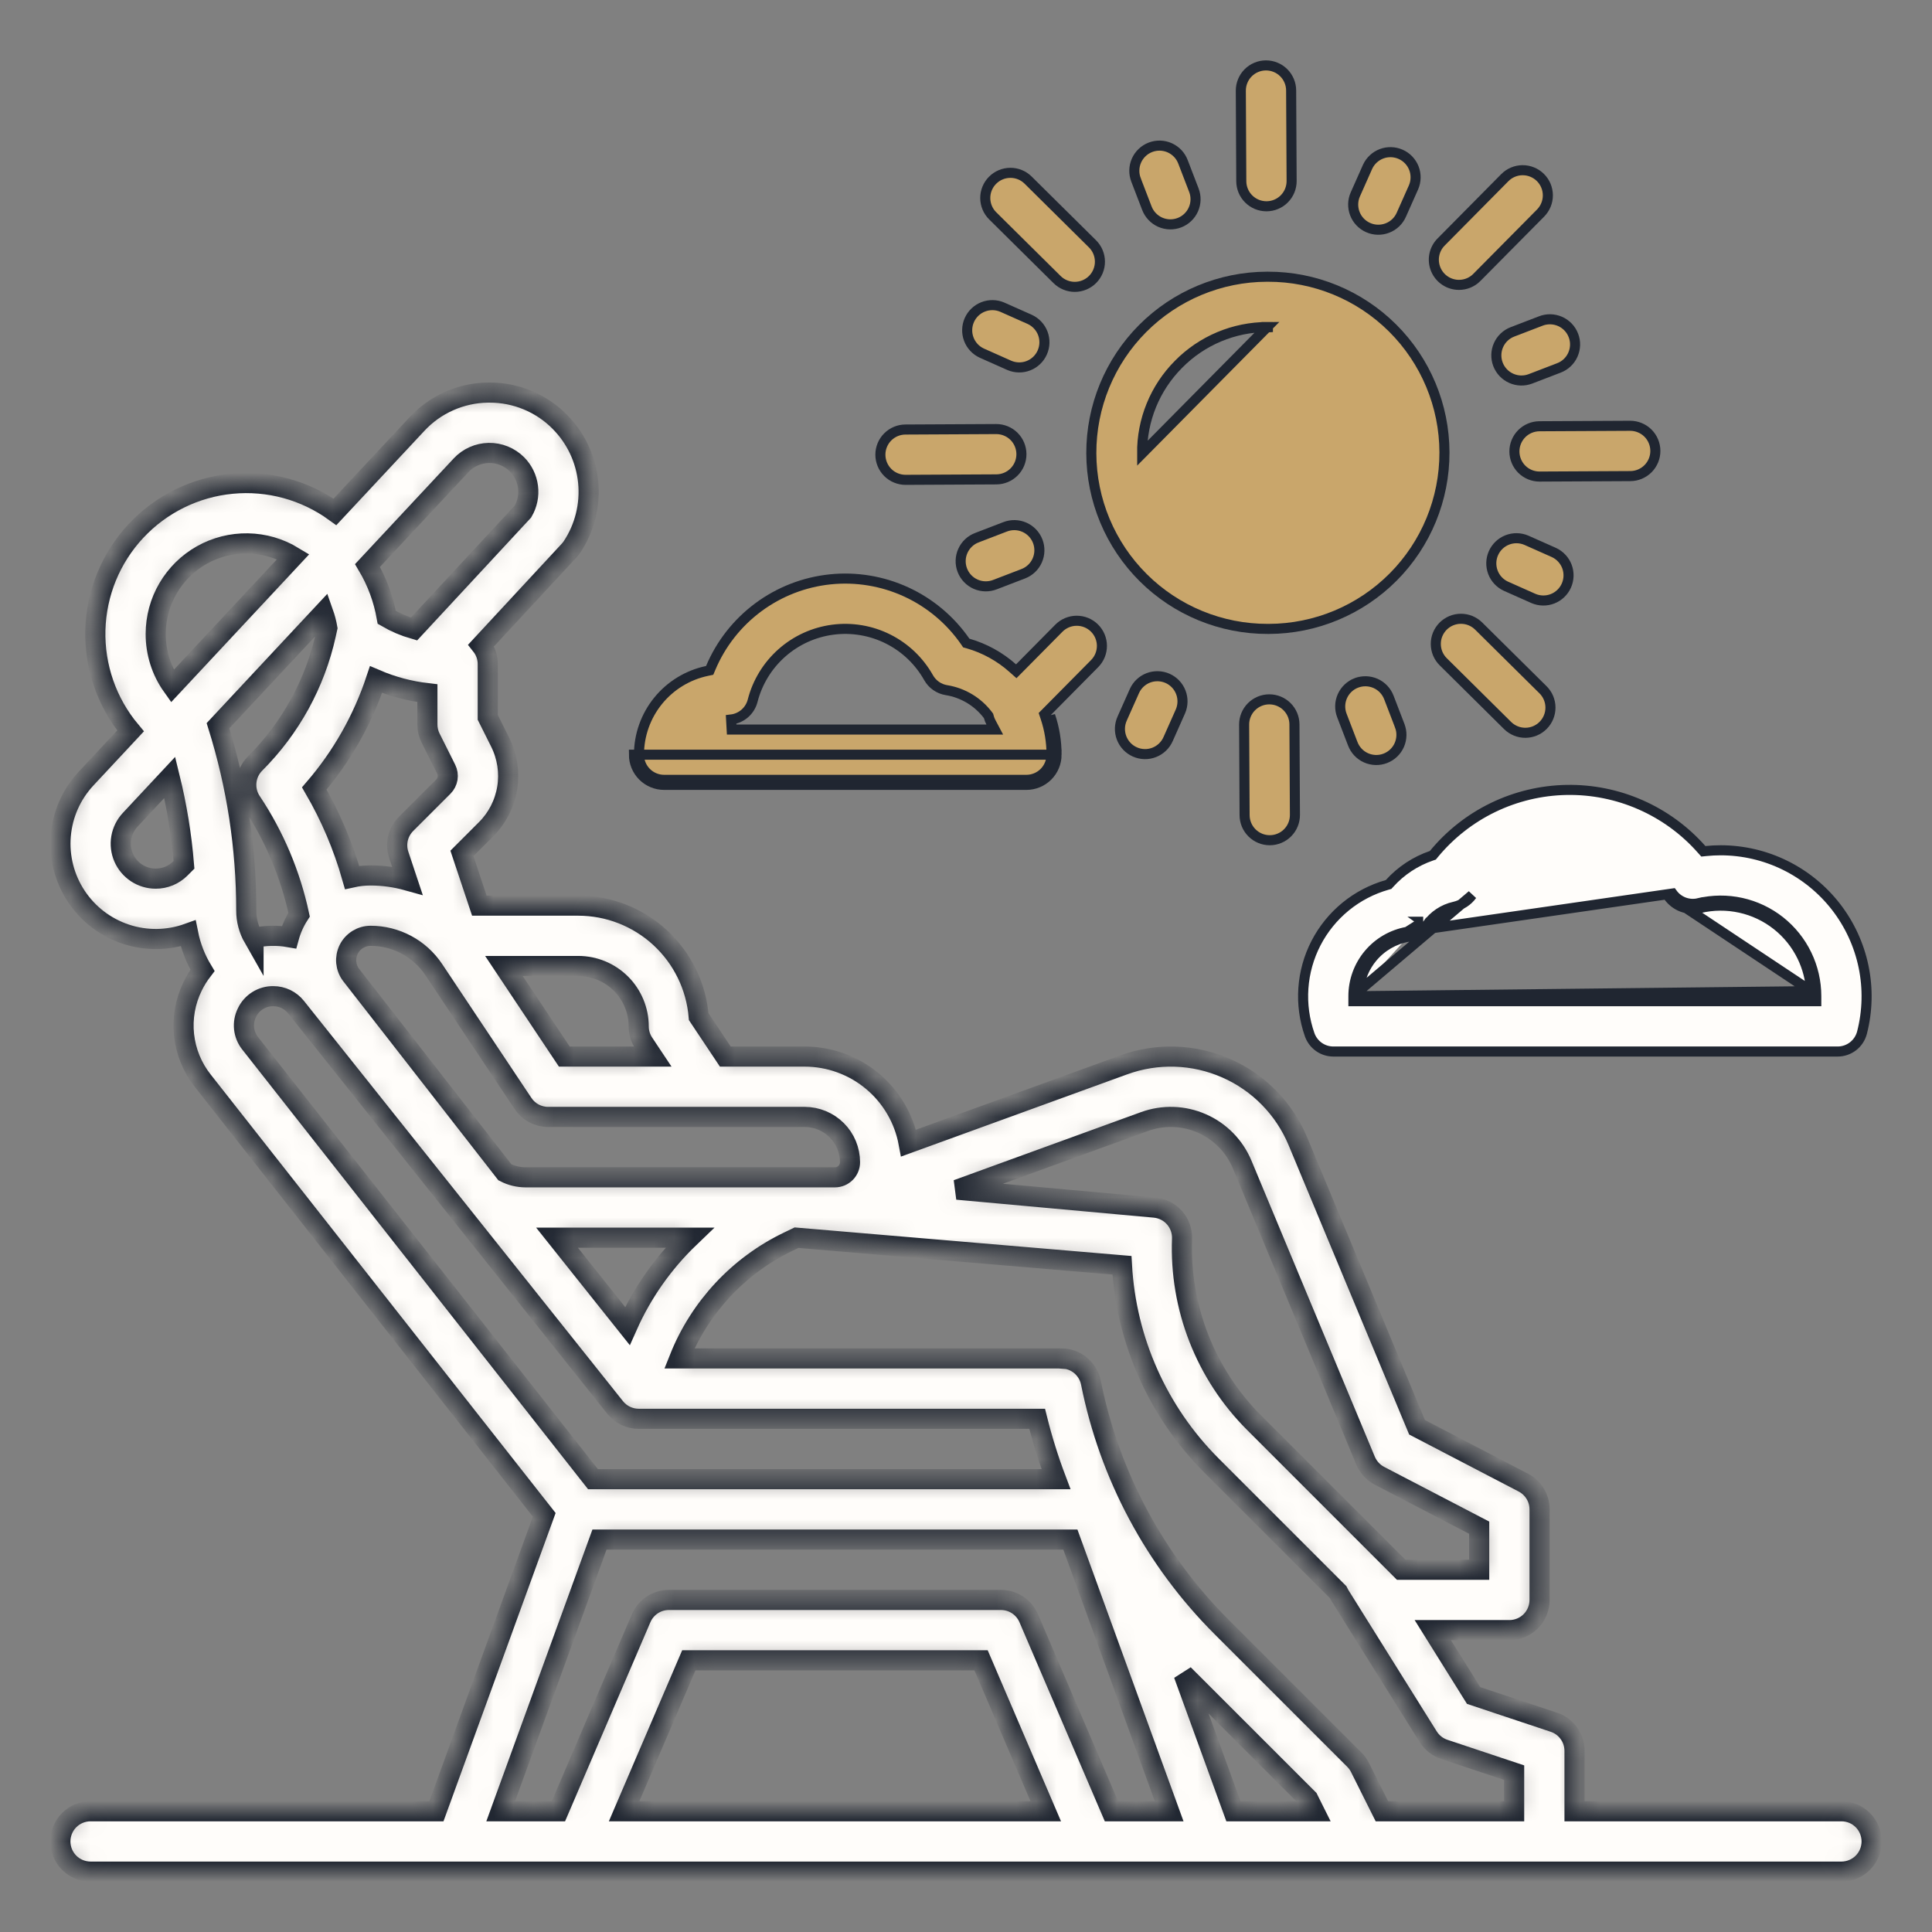 <?xml version="1.0" encoding="UTF-8"?> <svg xmlns="http://www.w3.org/2000/svg" width="96" height="96" viewBox="0 0 96 96" fill="none"><rect x="0" y="0" width="96" height="96" fill="#808080" stroke="none"/><path d="M62.969 16.25L62.97 16.25L63 16.25H63.001V16.5L62.969 16.25ZM62.969 16.25C62.148 16.252 61.335 16.417 60.578 16.735C59.821 17.053 59.134 17.518 58.558 18.104C57.979 18.686 57.521 19.377 57.211 20.137C56.901 20.897 56.744 21.711 56.751 22.533L62.969 16.25ZM63.002 13.75L63.002 13.75C65.323 13.744 67.551 14.661 69.196 16.297C70.841 17.934 71.769 20.157 71.774 22.478C71.78 24.799 70.864 27.027 69.227 28.672C67.59 30.317 65.367 31.244 63.046 31.25H62.999H62.999C60.678 31.256 58.45 30.34 56.805 28.703C55.16 27.066 54.232 24.843 54.227 22.522C54.221 20.201 55.137 17.973 56.774 16.328C58.411 14.683 60.634 13.756 62.954 13.75L63.002 13.75Z" fill="#C9A66B" stroke="#202631" stroke-width="0.5"></path><path d="M72.496 14.155L72.496 14.155C72.249 14.155 72.008 14.082 71.803 13.945C71.598 13.809 71.438 13.614 71.343 13.387C71.248 13.159 71.222 12.908 71.269 12.666C71.316 12.424 71.434 12.201 71.608 12.026L74.773 8.828L74.773 8.828C75.007 8.592 75.324 8.459 75.655 8.457C75.987 8.456 76.305 8.586 76.541 8.819C76.777 9.052 76.91 9.369 76.912 9.701C76.914 10.032 76.784 10.351 76.55 10.587C76.55 10.587 76.55 10.587 76.55 10.587L73.385 13.784L73.385 13.785C73.269 13.902 73.13 13.995 72.978 14.059C72.825 14.123 72.662 14.155 72.496 14.155Z" fill="#C9A66B" stroke="#202631" stroke-width="0.5"></path><path d="M62.907 3.25H62.907C63.237 3.25 63.554 3.381 63.788 3.614C64.022 3.847 64.155 4.163 64.156 4.494L64.18 8.994C64.18 9.158 64.149 9.32 64.087 9.472C64.025 9.624 63.933 9.763 63.818 9.879C63.703 9.996 63.565 10.089 63.414 10.152C63.263 10.216 63.1 10.249 62.937 10.25H62.929C62.599 10.25 62.282 10.119 62.048 9.886C61.813 9.653 61.681 9.337 61.679 9.006L61.656 4.506V4.506C61.655 4.342 61.687 4.18 61.749 4.028C61.811 3.876 61.902 3.737 62.018 3.621C62.133 3.504 62.271 3.411 62.422 3.348C62.573 3.284 62.735 3.251 62.899 3.25H62.907Z" fill="#C9A66B" stroke="#202631" stroke-width="0.5"></path><path d="M54.284 12.115L54.284 12.115C54.401 12.23 54.494 12.368 54.557 12.519C54.621 12.671 54.654 12.833 54.655 12.997C54.656 13.161 54.624 13.324 54.562 13.476C54.5 13.628 54.409 13.766 54.294 13.883C54.178 14 54.041 14.092 53.889 14.156C53.738 14.22 53.576 14.253 53.411 14.254C53.247 14.255 53.085 14.223 52.933 14.161C52.781 14.099 52.642 14.008 52.526 13.892L49.328 10.726L49.328 10.726C49.092 10.493 48.959 10.176 48.957 9.844C48.955 9.513 49.085 9.194 49.319 8.959C49.552 8.723 49.869 8.59 50.201 8.588C50.532 8.586 50.851 8.716 51.086 8.949C51.086 8.949 51.086 8.949 51.086 8.949L54.284 12.115Z" fill="#C9A66B" stroke="#202631" stroke-width="0.5"></path><path d="M45 23.843L44.999 23.843C44.668 23.843 44.349 23.713 44.114 23.479C43.879 23.245 43.747 22.927 43.746 22.596C43.745 22.264 43.876 21.946 44.11 21.711C44.344 21.476 44.661 21.343 44.993 21.343L44.994 21.343L49.492 21.32H49.493L49.5 21.32L49.501 21.32C49.832 21.319 50.151 21.45 50.386 21.683C50.621 21.917 50.753 22.235 50.754 22.567C50.755 22.898 50.624 23.216 50.39 23.451C50.156 23.686 49.839 23.819 49.507 23.82L49.506 23.82L45.008 23.843H45.007L45 23.843Z" fill="#C9A66B" stroke="#202631" stroke-width="0.5"></path><path d="M63.071 34.75H63.071C63.401 34.75 63.718 34.881 63.952 35.114C64.186 35.347 64.319 35.663 64.32 35.994L64.344 40.494C64.344 40.658 64.313 40.821 64.251 40.972C64.189 41.124 64.097 41.263 63.982 41.379C63.867 41.496 63.729 41.589 63.578 41.652C63.427 41.716 63.265 41.749 63.101 41.75H63.093C62.763 41.75 62.446 41.619 62.212 41.386C61.977 41.153 61.845 40.837 61.843 40.506L61.82 36.006V36.006C61.819 35.842 61.851 35.679 61.913 35.528C61.975 35.376 62.066 35.237 62.182 35.121C62.297 35.004 62.435 34.911 62.586 34.848C62.737 34.784 62.899 34.751 63.063 34.75H63.071Z" fill="#C9A66B" stroke="#202631" stroke-width="0.5"></path><path d="M71.705 31.117L71.705 31.117C71.821 31.001 71.958 30.908 72.109 30.844C72.261 30.781 72.423 30.747 72.587 30.747C72.751 30.746 72.914 30.777 73.066 30.839C73.218 30.901 73.356 30.993 73.473 31.108C73.473 31.108 73.473 31.108 73.473 31.108L76.671 34.274L76.671 34.274C76.907 34.507 77.04 34.824 77.042 35.156C77.043 35.487 76.913 35.806 76.68 36.041C76.447 36.277 76.13 36.41 75.798 36.412C75.467 36.414 75.148 36.284 74.912 36.051C74.912 36.051 74.912 36.051 74.912 36.051L71.715 32.885L71.715 32.885C71.598 32.77 71.505 32.632 71.441 32.481C71.378 32.33 71.345 32.167 71.344 32.003C71.343 31.839 71.374 31.676 71.436 31.524C71.499 31.372 71.59 31.234 71.705 31.117Z" fill="#C9A66B" stroke="#202631" stroke-width="0.5"></path><path d="M75.25 22.437V22.437C75.249 22.273 75.281 22.11 75.343 21.958C75.405 21.806 75.496 21.668 75.612 21.551C75.727 21.434 75.865 21.342 76.016 21.278C76.167 21.215 76.33 21.181 76.494 21.18L76.494 21.18L80.993 21.157H80.993L81 21.157L81.001 21.157C81.332 21.157 81.651 21.288 81.886 21.521C82.121 21.755 82.253 22.073 82.254 22.404C82.255 22.736 82.124 23.054 81.89 23.289C81.656 23.524 81.339 23.657 81.007 23.657L81.007 23.657L76.508 23.68H76.507L76.5 23.68C76.17 23.68 75.853 23.55 75.618 23.317C75.384 23.084 75.252 22.767 75.25 22.437Z" fill="#C9A66B" stroke="#202631" stroke-width="0.5"></path><path d="M67.98 11.307L67.98 11.307C67.677 11.172 67.44 10.923 67.322 10.614C67.203 10.304 67.211 9.96 67.346 9.658L67.955 8.288C68.092 7.99 68.342 7.758 68.649 7.641C68.957 7.525 69.298 7.535 69.599 7.669C69.899 7.802 70.135 8.049 70.255 8.355C70.374 8.661 70.369 9.002 70.239 9.304L69.63 10.673L69.63 10.673C69.564 10.823 69.468 10.959 69.349 11.072C69.23 11.185 69.09 11.274 68.936 11.332C68.783 11.391 68.62 11.419 68.456 11.415C68.292 11.411 68.13 11.374 67.98 11.307Z" fill="#C9A66B" stroke="#202631" stroke-width="0.5"></path><path d="M58.784 8.048L58.784 8.048L58.785 8.05L59.323 9.45C59.323 9.45 59.323 9.45 59.323 9.45C59.382 9.604 59.41 9.767 59.406 9.931C59.401 10.095 59.365 10.257 59.298 10.407C59.232 10.557 59.136 10.692 59.017 10.805C58.898 10.918 58.758 11.007 58.605 11.065C58.451 11.124 58.288 11.152 58.124 11.148C57.96 11.144 57.798 11.107 57.648 11.041C57.498 10.974 57.363 10.878 57.25 10.759C57.137 10.64 57.048 10.5 56.989 10.347L56.451 8.947L56.451 8.947L56.451 8.944C56.39 8.791 56.36 8.627 56.364 8.462C56.367 8.297 56.403 8.134 56.469 7.983C56.535 7.832 56.631 7.695 56.751 7.581C56.87 7.467 57.011 7.378 57.165 7.319C57.319 7.26 57.483 7.231 57.648 7.236C57.813 7.241 57.976 7.278 58.127 7.346C58.277 7.414 58.413 7.511 58.526 7.631C58.639 7.752 58.726 7.893 58.784 8.048Z" fill="#C9A66B" stroke="#202631" stroke-width="0.5"></path><path d="M51.103 18.171C50.797 18.291 50.456 18.285 50.154 18.156L48.786 17.547C48.488 17.41 48.255 17.161 48.139 16.853C48.023 16.546 48.033 16.204 48.166 15.904C48.3 15.603 48.547 15.367 48.853 15.248C49.159 15.128 49.5 15.133 49.802 15.263L51.17 15.871C51.468 16.009 51.7 16.258 51.817 16.565C51.933 16.873 51.923 17.214 51.789 17.515C51.656 17.816 51.409 18.051 51.103 18.171Z" fill="#C9A66B" stroke="#202631" stroke-width="0.5"></path><path d="M48.547 26.715L48.547 26.715L48.549 26.714L49.949 26.176C49.949 26.176 49.949 26.176 49.949 26.176C50.259 26.057 50.603 26.066 50.906 26.201C51.208 26.335 51.445 26.585 51.564 26.894C51.683 27.204 51.674 27.548 51.539 27.851C51.405 28.154 51.155 28.39 50.846 28.509L49.445 29.047L49.445 29.047L49.443 29.048C49.29 29.109 49.126 29.138 48.961 29.135C48.795 29.132 48.633 29.096 48.481 29.03C48.33 28.963 48.194 28.868 48.08 28.748C47.966 28.629 47.877 28.488 47.818 28.334C47.758 28.18 47.73 28.015 47.735 27.85C47.739 27.685 47.777 27.523 47.845 27.372C47.912 27.222 48.009 27.086 48.13 26.973C48.25 26.86 48.392 26.772 48.547 26.715Z" fill="#C9A66B" stroke="#202631" stroke-width="0.5"></path><path d="M55.762 35.7L55.762 35.7L55.763 35.697L56.373 34.328C56.51 34.03 56.759 33.797 57.066 33.681C57.374 33.565 57.715 33.575 58.016 33.708C58.317 33.842 58.553 34.089 58.672 34.395C58.792 34.701 58.786 35.042 58.657 35.344L58.048 36.713L58.048 36.713L58.047 36.716C57.981 36.868 57.886 37.005 57.767 37.12C57.648 37.235 57.508 37.325 57.354 37.385C57.2 37.446 57.035 37.475 56.87 37.471C56.705 37.467 56.542 37.431 56.391 37.363C56.239 37.296 56.103 37.2 55.99 37.08C55.876 36.959 55.788 36.818 55.729 36.663C55.671 36.508 55.644 36.343 55.649 36.178C55.655 36.013 55.693 35.85 55.762 35.7Z" fill="#C9A66B" stroke="#202631" stroke-width="0.5"></path><path d="M67.396 33.935L67.396 33.935C67.705 33.816 68.049 33.825 68.352 33.959C68.655 34.094 68.892 34.344 69.011 34.653C69.011 34.653 69.011 34.653 69.011 34.653L69.549 36.053L69.549 36.053L69.549 36.056C69.61 36.209 69.64 36.373 69.636 36.538C69.633 36.703 69.597 36.866 69.531 37.017C69.465 37.169 69.369 37.305 69.249 37.419C69.13 37.533 68.989 37.622 68.835 37.681C68.681 37.741 68.516 37.769 68.352 37.764C68.186 37.759 68.024 37.722 67.873 37.654C67.723 37.587 67.587 37.489 67.474 37.369C67.362 37.248 67.274 37.107 67.216 36.952L67.216 36.952L67.215 36.95L66.677 35.55C66.677 35.55 66.677 35.55 66.677 35.55C66.618 35.397 66.59 35.233 66.594 35.069C66.598 34.905 66.635 34.743 66.702 34.593C66.769 34.443 66.864 34.308 66.983 34.195C67.102 34.082 67.242 33.993 67.396 33.935ZM67.307 33.703L67.306 33.701L67.307 33.703Z" fill="#C9A66B" stroke="#202631" stroke-width="0.5"></path><path d="M77.146 29.753C76.84 29.873 76.499 29.867 76.197 29.738L74.829 29.129C74.531 28.992 74.298 28.742 74.182 28.435C74.066 28.127 74.076 27.786 74.209 27.486C74.343 27.185 74.59 26.949 74.896 26.829C75.202 26.71 75.543 26.715 75.845 26.845L77.213 27.453C77.511 27.591 77.743 27.84 77.86 28.147C77.976 28.455 77.966 28.796 77.832 29.097C77.699 29.397 77.452 29.633 77.146 29.753Z" fill="#C9A66B" stroke="#202631" stroke-width="0.5"></path><path d="M76.554 15.953L76.554 15.953L76.556 15.952C76.709 15.891 76.873 15.862 77.038 15.865C77.204 15.868 77.366 15.904 77.517 15.97C77.669 16.037 77.805 16.132 77.919 16.252C78.033 16.371 78.122 16.512 78.181 16.666C78.241 16.82 78.269 16.985 78.264 17.15C78.259 17.315 78.222 17.477 78.154 17.628C78.087 17.778 77.99 17.914 77.869 18.027C77.749 18.14 77.607 18.228 77.452 18.285L77.452 18.285L77.45 18.286L76.05 18.824C76.05 18.824 76.05 18.824 76.05 18.824C75.74 18.943 75.396 18.934 75.094 18.799C74.791 18.665 74.554 18.415 74.435 18.106C74.316 17.796 74.325 17.452 74.46 17.149C74.594 16.846 74.844 16.609 75.153 16.491L76.554 15.953Z" fill="#C9A66B" stroke="#202631" stroke-width="0.5"></path><path d="M67.51 49.25C67.561 48.637 67.799 48.051 68.196 47.576C68.647 47.036 69.274 46.672 69.966 46.548M67.51 49.25L73.146 44.475C72.931 44.77 72.616 44.977 72.259 45.056C71.719 45.177 71.242 45.494 70.921 45.945M67.51 49.25H67.5V49.491C67.5 49.494 67.5 49.497 67.5 49.5M67.51 49.25L67.5 49.5M69.966 46.548C70.351 46.48 70.694 46.263 70.921 45.945M69.966 46.548L69.922 46.302M69.966 46.548L69.922 46.302M70.921 45.945L70.718 45.8C70.718 45.8 70.718 45.8 70.718 45.8M70.921 45.945L70.717 45.8C70.718 45.8 70.718 45.8 70.718 45.8M84.461 45.122L84.404 44.879C84.162 44.936 83.908 44.92 83.675 44.832C83.447 44.746 83.25 44.595 83.106 44.398L69.922 46.303C69.172 46.437 68.493 46.831 68.005 47.416C67.516 48 67.249 48.738 67.25 49.5L67.25 49.75H67.5H90H90.25L90.25 49.5C90.25 48.783 90.088 48.075 89.775 47.43C89.463 46.784 89.008 46.218 88.446 45.773C87.883 45.329 87.227 45.017 86.527 44.862C85.827 44.708 85.101 44.713 84.403 44.879L84.461 45.122ZM84.461 45.122C85.122 44.965 85.81 44.96 86.473 45.107C87.136 45.253 87.758 45.548 88.291 45.97C88.824 46.391 89.254 46.927 89.55 47.539C89.81 48.075 89.96 48.657 89.993 49.25M84.461 45.122C84.171 45.191 83.867 45.171 83.587 45.066C83.308 44.961 83.067 44.775 82.894 44.531L89.993 49.25M89.993 49.25H90V49.498C90 49.499 90 49.499 90 49.5H67.5M89.993 49.25L67.5 49.5M70.718 45.8C70.528 46.065 70.243 46.245 69.922 46.302M70.718 45.8L69.922 46.302M71.131 42.521L71.198 42.498L71.243 42.443C72.047 41.465 73.053 40.673 74.192 40.122C75.332 39.571 76.577 39.274 77.843 39.251C79.108 39.229 80.364 39.481 81.522 39.991C82.68 40.501 83.715 41.256 84.552 42.205L84.638 42.301L84.766 42.288C85.01 42.263 85.255 42.25 85.5 42.25C86.606 42.251 87.698 42.504 88.691 42.992C89.684 43.479 90.552 44.187 91.23 45.061C91.907 45.936 92.376 46.953 92.6 48.037C92.824 49.12 92.797 50.24 92.522 51.312C92.452 51.58 92.296 51.818 92.077 51.988C91.858 52.158 91.588 52.25 91.311 52.25H66.256C65.997 52.25 65.745 52.17 65.534 52.021C65.323 51.871 65.163 51.66 65.077 51.417C64.816 50.676 64.71 49.889 64.764 49.106C64.818 48.322 65.032 47.558 65.393 46.86C65.754 46.162 66.254 45.546 66.862 45.048C67.47 44.551 68.174 44.184 68.93 43.969L68.999 43.949L69.047 43.896C69.613 43.268 70.331 42.795 71.131 42.521Z" fill="#FFFDFA" stroke="#202631" stroke-width="0.5"></path><path d="M52.5 37.5C52.5 37.898 52.342 38.279 52.061 38.561C51.779 38.842 51.398 39 51 39H33C32.602 39 32.221 38.842 31.939 38.561C31.658 38.279 31.5 37.898 31.5 37.5H52.5ZM52.5 37.5C52.501 36.841 52.394 36.186 52.183 35.562L52.5 37.5ZM52.25 37.5V37.5C52.25 37.831 52.118 38.149 51.884 38.384C51.65 38.618 51.331 38.75 51 38.75H33C32.669 38.75 32.35 38.618 32.116 38.384C31.882 38.149 31.75 37.831 31.75 37.5C31.751 36.523 32.088 35.577 32.704 34.819C33.321 34.061 34.179 33.538 35.135 33.338L35.263 33.311L35.314 33.19C35.818 31.992 36.635 30.951 37.679 30.177C38.723 29.402 39.956 28.923 41.249 28.788C42.542 28.654 43.848 28.87 45.029 29.413C46.21 29.957 47.223 30.808 47.963 31.877L48.013 31.951L48.099 31.975C48.922 32.211 49.681 32.629 50.32 33.198L50.497 33.355L50.664 33.187L52.615 31.215C52.73 31.099 52.868 31.006 53.019 30.942C53.17 30.879 53.333 30.845 53.497 30.845C53.661 30.844 53.824 30.875 53.976 30.937C54.128 30.999 54.266 31.091 54.383 31.206C54.499 31.322 54.592 31.459 54.656 31.61C54.719 31.762 54.753 31.924 54.754 32.088C54.754 32.252 54.723 32.415 54.661 32.567C54.599 32.719 54.507 32.857 54.392 32.974L54.392 32.974L52.005 35.386L51.897 35.495L51.946 35.642C52.148 36.24 52.251 36.868 52.25 37.5ZM37.398 34.819L37.398 34.819C37.335 35.065 37.199 35.285 37.008 35.452C36.817 35.618 36.58 35.723 36.328 35.752L36.356 36.25H49.014H49.429L49.235 35.883C49.191 35.8 49.157 35.712 49.133 35.621L49.12 35.574L49.091 35.534C48.589 34.87 47.85 34.426 47.029 34.293C46.843 34.263 46.668 34.192 46.514 34.084C46.36 33.977 46.233 33.837 46.141 33.674C45.676 32.846 44.975 32.177 44.127 31.752C43.279 31.327 42.323 31.166 41.382 31.289C40.441 31.412 39.559 31.814 38.849 32.444C38.139 33.073 37.634 33.9 37.398 34.819Z" fill="#C9A66B" stroke="#202631" stroke-width="0.5"></path><mask id="path-19-inside-1_917_334" fill="white"><path d="M91.5 90H78.237V87C78.237 86.685 78.138 86.378 77.954 86.123C77.77 85.867 77.51 85.676 77.211 85.577L73.223 84.248L71.194 81H75C75.398 81 75.779 80.842 76.061 80.561C76.342 80.279 76.5 79.898 76.5 79.5V75C76.5 74.725 76.425 74.456 76.282 74.221C76.14 73.987 75.936 73.796 75.692 73.669L70.412 70.92L64.49 56.708C63.813 55.084 62.537 53.783 60.926 53.077C59.315 52.37 57.493 52.311 55.84 52.913L45.149 56.8C44.925 55.594 44.287 54.503 43.344 53.718C42.402 52.933 41.214 52.502 39.987 52.5H36.04L34.718 50.517C34.594 49.015 33.911 47.614 32.803 46.592C31.695 45.57 30.244 45.002 28.737 45H23.818L22.953 42.405L24.151 41.207C24.708 40.651 25.076 39.934 25.202 39.157C25.328 38.38 25.206 37.582 24.853 36.879L24.237 35.646V33C24.237 32.661 24.122 32.333 23.911 32.068L28.276 27.36C28.331 27.302 28.38 27.239 28.425 27.173C29.055 26.224 29.337 25.086 29.225 23.952C29.113 22.818 28.612 21.758 27.808 20.951C27.352 20.491 26.809 20.127 26.211 19.88C25.613 19.632 24.972 19.505 24.325 19.507C24.296 19.507 24.266 19.507 24.237 19.507C23.575 19.516 22.921 19.66 22.316 19.929C21.711 20.198 21.167 20.587 20.717 21.073L16.645 25.435C15.165 24.359 13.342 23.862 11.52 24.037C9.698 24.212 8.003 25.047 6.754 26.385C5.505 27.723 4.788 29.472 4.739 31.302C4.69 33.131 5.312 34.916 6.487 36.319L4.274 38.691C3.55 39.468 3.108 40.467 3.02 41.526C2.931 42.586 3.202 43.644 3.787 44.531C4.373 45.418 5.239 46.082 6.248 46.417C7.256 46.753 8.348 46.739 9.348 46.379C9.477 47.029 9.719 47.651 10.062 48.218C9.873 48.463 9.709 48.728 9.573 49.007C9.205 49.758 9.056 50.598 9.146 51.429C9.236 52.261 9.559 53.05 10.079 53.705L27.043 75.271L21.686 90H4.5C4.102 90 3.721 90.158 3.439 90.439C3.158 90.721 3 91.102 3 91.5C3 91.898 3.158 92.279 3.439 92.561C3.721 92.842 4.102 93 4.5 93H91.5C91.898 93 92.279 92.842 92.561 92.561C92.842 92.279 93 91.898 93 91.5C93 91.102 92.842 90.721 92.561 90.439C92.279 90.158 91.898 90 91.5 90ZM56.866 55.731C57.794 55.393 58.817 55.426 59.721 55.824C60.626 56.221 61.342 56.951 61.722 57.863L67.853 72.577C67.989 72.901 68.233 73.168 68.545 73.331L73.5 75.91V78H69.621L62.306 70.685C61.115 69.491 60.184 68.065 59.569 66.494C58.955 64.924 58.671 63.244 58.735 61.559C58.75 61.175 58.617 60.799 58.364 60.511C58.11 60.221 57.755 60.041 57.372 60.006L47.561 59.114L56.866 55.731ZM31.176 65.889L27.678 61.5H34.26C32.957 62.749 31.909 64.24 31.176 65.889ZM42.237 57.75C42.237 57.949 42.158 58.14 42.017 58.28C41.877 58.421 41.686 58.5 41.487 58.5H26.112C25.756 58.499 25.405 58.414 25.088 58.251L17.443 48.441C17.308 48.261 17.226 48.047 17.205 47.822C17.185 47.598 17.228 47.372 17.328 47.171C17.429 46.969 17.584 46.8 17.776 46.681C17.968 46.563 18.189 46.5 18.414 46.5C19.035 46.499 19.647 46.653 20.195 46.946C20.744 47.239 21.21 47.663 21.555 48.181L25.989 54.832C26.126 55.038 26.311 55.206 26.529 55.322C26.747 55.439 26.99 55.5 27.237 55.5H39.987C40.583 55.501 41.155 55.738 41.577 56.16C41.999 56.581 42.236 57.153 42.237 57.75ZM12.598 46.608C12.361 46.192 12.236 45.722 12.237 45.243C12.238 42.129 11.764 39.032 10.832 36.06L16.067 30.452C16.154 30.698 16.221 30.95 16.265 31.206L16.193 31.533C15.655 33.96 14.435 36.182 12.676 37.939C12.431 38.184 12.278 38.507 12.244 38.852C12.21 39.197 12.296 39.544 12.489 39.832C13.627 41.538 14.432 43.444 14.862 45.45C14.639 45.795 14.469 46.172 14.36 46.568C13.776 46.465 13.177 46.478 12.598 46.607V46.608ZM21.237 34.444V36C21.237 36.233 21.291 36.462 21.395 36.671L22.17 38.22C22.24 38.361 22.265 38.52 22.24 38.676C22.214 38.831 22.141 38.975 22.03 39.086L20.176 40.939C19.979 41.136 19.841 41.384 19.777 41.655C19.713 41.926 19.726 42.21 19.814 42.474L20.24 43.752C19.645 43.586 19.031 43.501 18.414 43.5C18.105 43.5 17.797 43.534 17.495 43.601C17.056 42.054 16.425 40.569 15.616 39.179C16.983 37.593 18.025 35.754 18.685 33.766C19.498 34.115 20.358 34.343 21.237 34.444ZM31.737 51C31.737 51.296 31.824 51.586 31.989 51.832L32.434 52.5H28.04L25.04 48H28.737C29.532 48.001 30.295 48.317 30.857 48.88C31.419 49.442 31.736 50.205 31.737 51ZM22.91 23.12C23.087 22.93 23.3 22.778 23.537 22.673C23.774 22.567 24.029 22.511 24.289 22.506C24.548 22.502 24.805 22.55 25.046 22.647C25.286 22.744 25.504 22.888 25.688 23.072C25.99 23.375 26.183 23.771 26.236 24.196C26.29 24.621 26.201 25.052 25.984 25.421L20.571 31.256C20.098 31.119 19.643 30.925 19.217 30.678C19.057 29.768 18.733 28.895 18.261 28.1L22.91 23.12ZM7.737 31.5C7.737 30.701 7.949 29.917 8.353 29.228C8.756 28.539 9.335 27.97 10.031 27.578C10.727 27.187 11.514 26.988 12.313 27.001C13.111 27.014 13.892 27.24 14.574 27.655L8.561 34.097C8.022 33.339 7.734 32.43 7.737 31.5ZM7.737 43.659C7.398 43.659 7.067 43.56 6.784 43.375C6.502 43.189 6.279 42.925 6.144 42.615C6.009 42.304 5.968 41.961 6.025 41.628C6.083 41.294 6.236 40.985 6.467 40.737L8.436 38.628C8.787 40.055 9.023 41.507 9.143 42.972L8.964 43.151C8.803 43.312 8.612 43.441 8.402 43.528C8.191 43.615 7.965 43.66 7.737 43.659ZM12.271 50.318C12.388 50.07 12.573 49.862 12.804 49.717C13.036 49.572 13.305 49.496 13.578 49.5C13.796 49.499 14.012 49.548 14.209 49.643C14.405 49.738 14.578 49.876 14.713 50.047L30.564 69.935C30.704 70.111 30.883 70.254 31.086 70.351C31.289 70.449 31.511 70.5 31.737 70.5H51.536C51.789 71.517 52.102 72.519 52.473 73.5H29.465L12.437 51.85C12.265 51.637 12.158 51.38 12.129 51.108C12.1 50.836 12.149 50.562 12.271 50.318ZM61.287 90L58.814 83.199L65.004 89.388L65.31 90H61.287ZM31.012 90L34.227 82.5H48.748L51.963 90H31.012ZM55.227 90L51.116 80.409C51.001 80.139 50.808 79.909 50.563 79.748C50.318 79.586 50.031 79.5 49.737 79.5H33.237C32.943 79.5 32.656 79.586 32.411 79.748C32.166 79.909 31.974 80.139 31.858 80.409L27.748 90H24.879L29.788 76.5H53.186L58.095 90H55.227ZM68.665 90L67.579 87.829C67.507 87.685 67.412 87.553 67.298 87.439L60.706 80.848C57.386 77.533 55.124 73.307 54.208 68.706C54.14 68.366 53.956 68.06 53.688 67.84C53.42 67.62 53.084 67.5 52.737 67.5L52.734 67.506C52.695 67.503 52.656 67.5 52.616 67.5H33.755C34.77 64.953 36.705 62.88 39.176 61.694L39.579 61.5L55.749 62.871C55.958 66.615 57.537 70.151 60.185 72.807L66.486 79.108C66.511 79.161 66.54 79.214 66.571 79.264L70.965 86.295C71.15 86.591 71.432 86.813 71.762 86.924L75.237 88.082V90H68.665Z"></path></mask><path d="M91.5 90H78.237V87C78.237 86.685 78.138 86.378 77.954 86.123C77.77 85.867 77.51 85.676 77.211 85.577L73.223 84.248L71.194 81H75C75.398 81 75.779 80.842 76.061 80.561C76.342 80.279 76.5 79.898 76.5 79.5V75C76.5 74.725 76.425 74.456 76.282 74.221C76.14 73.987 75.936 73.796 75.692 73.669L70.412 70.92L64.49 56.708C63.813 55.084 62.537 53.783 60.926 53.077C59.315 52.37 57.493 52.311 55.84 52.913L45.149 56.8C44.925 55.594 44.287 54.503 43.344 53.718C42.402 52.933 41.214 52.502 39.987 52.5H36.04L34.718 50.517C34.594 49.015 33.911 47.614 32.803 46.592C31.695 45.57 30.244 45.002 28.737 45H23.818L22.953 42.405L24.151 41.207C24.708 40.651 25.076 39.934 25.202 39.157C25.328 38.38 25.206 37.582 24.853 36.879L24.237 35.646V33C24.237 32.661 24.122 32.333 23.911 32.068L28.276 27.36C28.331 27.302 28.38 27.239 28.425 27.173C29.055 26.224 29.337 25.086 29.225 23.952C29.113 22.818 28.612 21.758 27.808 20.951C27.352 20.491 26.809 20.127 26.211 19.88C25.613 19.632 24.972 19.505 24.325 19.507C24.296 19.507 24.266 19.507 24.237 19.507C23.575 19.516 22.921 19.66 22.316 19.929C21.711 20.198 21.167 20.587 20.717 21.073L16.645 25.435C15.165 24.359 13.342 23.862 11.52 24.037C9.698 24.212 8.003 25.047 6.754 26.385C5.505 27.723 4.788 29.472 4.739 31.302C4.69 33.131 5.312 34.916 6.487 36.319L4.274 38.691C3.55 39.468 3.108 40.467 3.02 41.526C2.931 42.586 3.202 43.644 3.787 44.531C4.373 45.418 5.239 46.082 6.248 46.417C7.256 46.753 8.348 46.739 9.348 46.379C9.477 47.029 9.719 47.651 10.062 48.218C9.873 48.463 9.709 48.728 9.573 49.007C9.205 49.758 9.056 50.598 9.146 51.429C9.236 52.261 9.559 53.05 10.079 53.705L27.043 75.271L21.686 90H4.5C4.102 90 3.721 90.158 3.439 90.439C3.158 90.721 3 91.102 3 91.5C3 91.898 3.158 92.279 3.439 92.561C3.721 92.842 4.102 93 4.5 93H91.5C91.898 93 92.279 92.842 92.561 92.561C92.842 92.279 93 91.898 93 91.5C93 91.102 92.842 90.721 92.561 90.439C92.279 90.158 91.898 90 91.5 90ZM56.866 55.731C57.794 55.393 58.817 55.426 59.721 55.824C60.626 56.221 61.342 56.951 61.722 57.863L67.853 72.577C67.989 72.901 68.233 73.168 68.545 73.331L73.5 75.91V78H69.621L62.306 70.685C61.115 69.491 60.184 68.065 59.569 66.494C58.955 64.924 58.671 63.244 58.735 61.559C58.75 61.175 58.617 60.799 58.364 60.511C58.11 60.221 57.755 60.041 57.372 60.006L47.561 59.114L56.866 55.731ZM31.176 65.889L27.678 61.5H34.26C32.957 62.749 31.909 64.24 31.176 65.889ZM42.237 57.75C42.237 57.949 42.158 58.14 42.017 58.28C41.877 58.421 41.686 58.5 41.487 58.5H26.112C25.756 58.499 25.405 58.414 25.088 58.251L17.443 48.441C17.308 48.261 17.226 48.047 17.205 47.822C17.185 47.598 17.228 47.372 17.328 47.171C17.429 46.969 17.584 46.8 17.776 46.681C17.968 46.563 18.189 46.5 18.414 46.5C19.035 46.499 19.647 46.653 20.195 46.946C20.744 47.239 21.21 47.663 21.555 48.181L25.989 54.832C26.126 55.038 26.311 55.206 26.529 55.322C26.747 55.439 26.99 55.5 27.237 55.5H39.987C40.583 55.501 41.155 55.738 41.577 56.16C41.999 56.581 42.236 57.153 42.237 57.75ZM12.598 46.608C12.361 46.192 12.236 45.722 12.237 45.243C12.238 42.129 11.764 39.032 10.832 36.06L16.067 30.452C16.154 30.698 16.221 30.95 16.265 31.206L16.193 31.533C15.655 33.96 14.435 36.182 12.676 37.939C12.431 38.184 12.278 38.507 12.244 38.852C12.21 39.197 12.296 39.544 12.489 39.832C13.627 41.538 14.432 43.444 14.862 45.45C14.639 45.795 14.469 46.172 14.36 46.568C13.776 46.465 13.177 46.478 12.598 46.607V46.608ZM21.237 34.444V36C21.237 36.233 21.291 36.462 21.395 36.671L22.17 38.22C22.24 38.361 22.265 38.52 22.24 38.676C22.214 38.831 22.141 38.975 22.03 39.086L20.176 40.939C19.979 41.136 19.841 41.384 19.777 41.655C19.713 41.926 19.726 42.21 19.814 42.474L20.24 43.752C19.645 43.586 19.031 43.501 18.414 43.5C18.105 43.5 17.797 43.534 17.495 43.601C17.056 42.054 16.425 40.569 15.616 39.179C16.983 37.593 18.025 35.754 18.685 33.766C19.498 34.115 20.358 34.343 21.237 34.444ZM31.737 51C31.737 51.296 31.824 51.586 31.989 51.832L32.434 52.5H28.04L25.04 48H28.737C29.532 48.001 30.295 48.317 30.857 48.88C31.419 49.442 31.736 50.205 31.737 51ZM22.91 23.12C23.087 22.93 23.3 22.778 23.537 22.673C23.774 22.567 24.029 22.511 24.289 22.506C24.548 22.502 24.805 22.55 25.046 22.647C25.286 22.744 25.504 22.888 25.688 23.072C25.99 23.375 26.183 23.771 26.236 24.196C26.29 24.621 26.201 25.052 25.984 25.421L20.571 31.256C20.098 31.119 19.643 30.925 19.217 30.678C19.057 29.768 18.733 28.895 18.261 28.1L22.91 23.12ZM7.737 31.5C7.737 30.701 7.949 29.917 8.353 29.228C8.756 28.539 9.335 27.97 10.031 27.578C10.727 27.187 11.514 26.988 12.313 27.001C13.111 27.014 13.892 27.24 14.574 27.655L8.561 34.097C8.022 33.339 7.734 32.43 7.737 31.5ZM7.737 43.659C7.398 43.659 7.067 43.56 6.784 43.375C6.502 43.189 6.279 42.925 6.144 42.615C6.009 42.304 5.968 41.961 6.025 41.628C6.083 41.294 6.236 40.985 6.467 40.737L8.436 38.628C8.787 40.055 9.023 41.507 9.143 42.972L8.964 43.151C8.803 43.312 8.612 43.441 8.402 43.528C8.191 43.615 7.965 43.66 7.737 43.659ZM12.271 50.318C12.388 50.07 12.573 49.862 12.804 49.717C13.036 49.572 13.305 49.496 13.578 49.5C13.796 49.499 14.012 49.548 14.209 49.643C14.405 49.738 14.578 49.876 14.713 50.047L30.564 69.935C30.704 70.111 30.883 70.254 31.086 70.351C31.289 70.449 31.511 70.5 31.737 70.5H51.536C51.789 71.517 52.102 72.519 52.473 73.5H29.465L12.437 51.85C12.265 51.637 12.158 51.38 12.129 51.108C12.1 50.836 12.149 50.562 12.271 50.318ZM61.287 90L58.814 83.199L65.004 89.388L65.31 90H61.287ZM31.012 90L34.227 82.5H48.748L51.963 90H31.012ZM55.227 90L51.116 80.409C51.001 80.139 50.808 79.909 50.563 79.748C50.318 79.586 50.031 79.5 49.737 79.5H33.237C32.943 79.5 32.656 79.586 32.411 79.748C32.166 79.909 31.974 80.139 31.858 80.409L27.748 90H24.879L29.788 76.5H53.186L58.095 90H55.227ZM68.665 90L67.579 87.829C67.507 87.685 67.412 87.553 67.298 87.439L60.706 80.848C57.386 77.533 55.124 73.307 54.208 68.706C54.14 68.366 53.956 68.06 53.688 67.84C53.42 67.62 53.084 67.5 52.737 67.5L52.734 67.506C52.695 67.503 52.656 67.5 52.616 67.5H33.755C34.77 64.953 36.705 62.88 39.176 61.694L39.579 61.5L55.749 62.871C55.958 66.615 57.537 70.151 60.185 72.807L66.486 79.108C66.511 79.161 66.54 79.214 66.571 79.264L70.965 86.295C71.15 86.591 71.432 86.813 71.762 86.924L75.237 88.082V90H68.665Z" fill="#FFFDFA" stroke="#202631" mask="url(#path-19-inside-1_917_334)"></path></svg> 